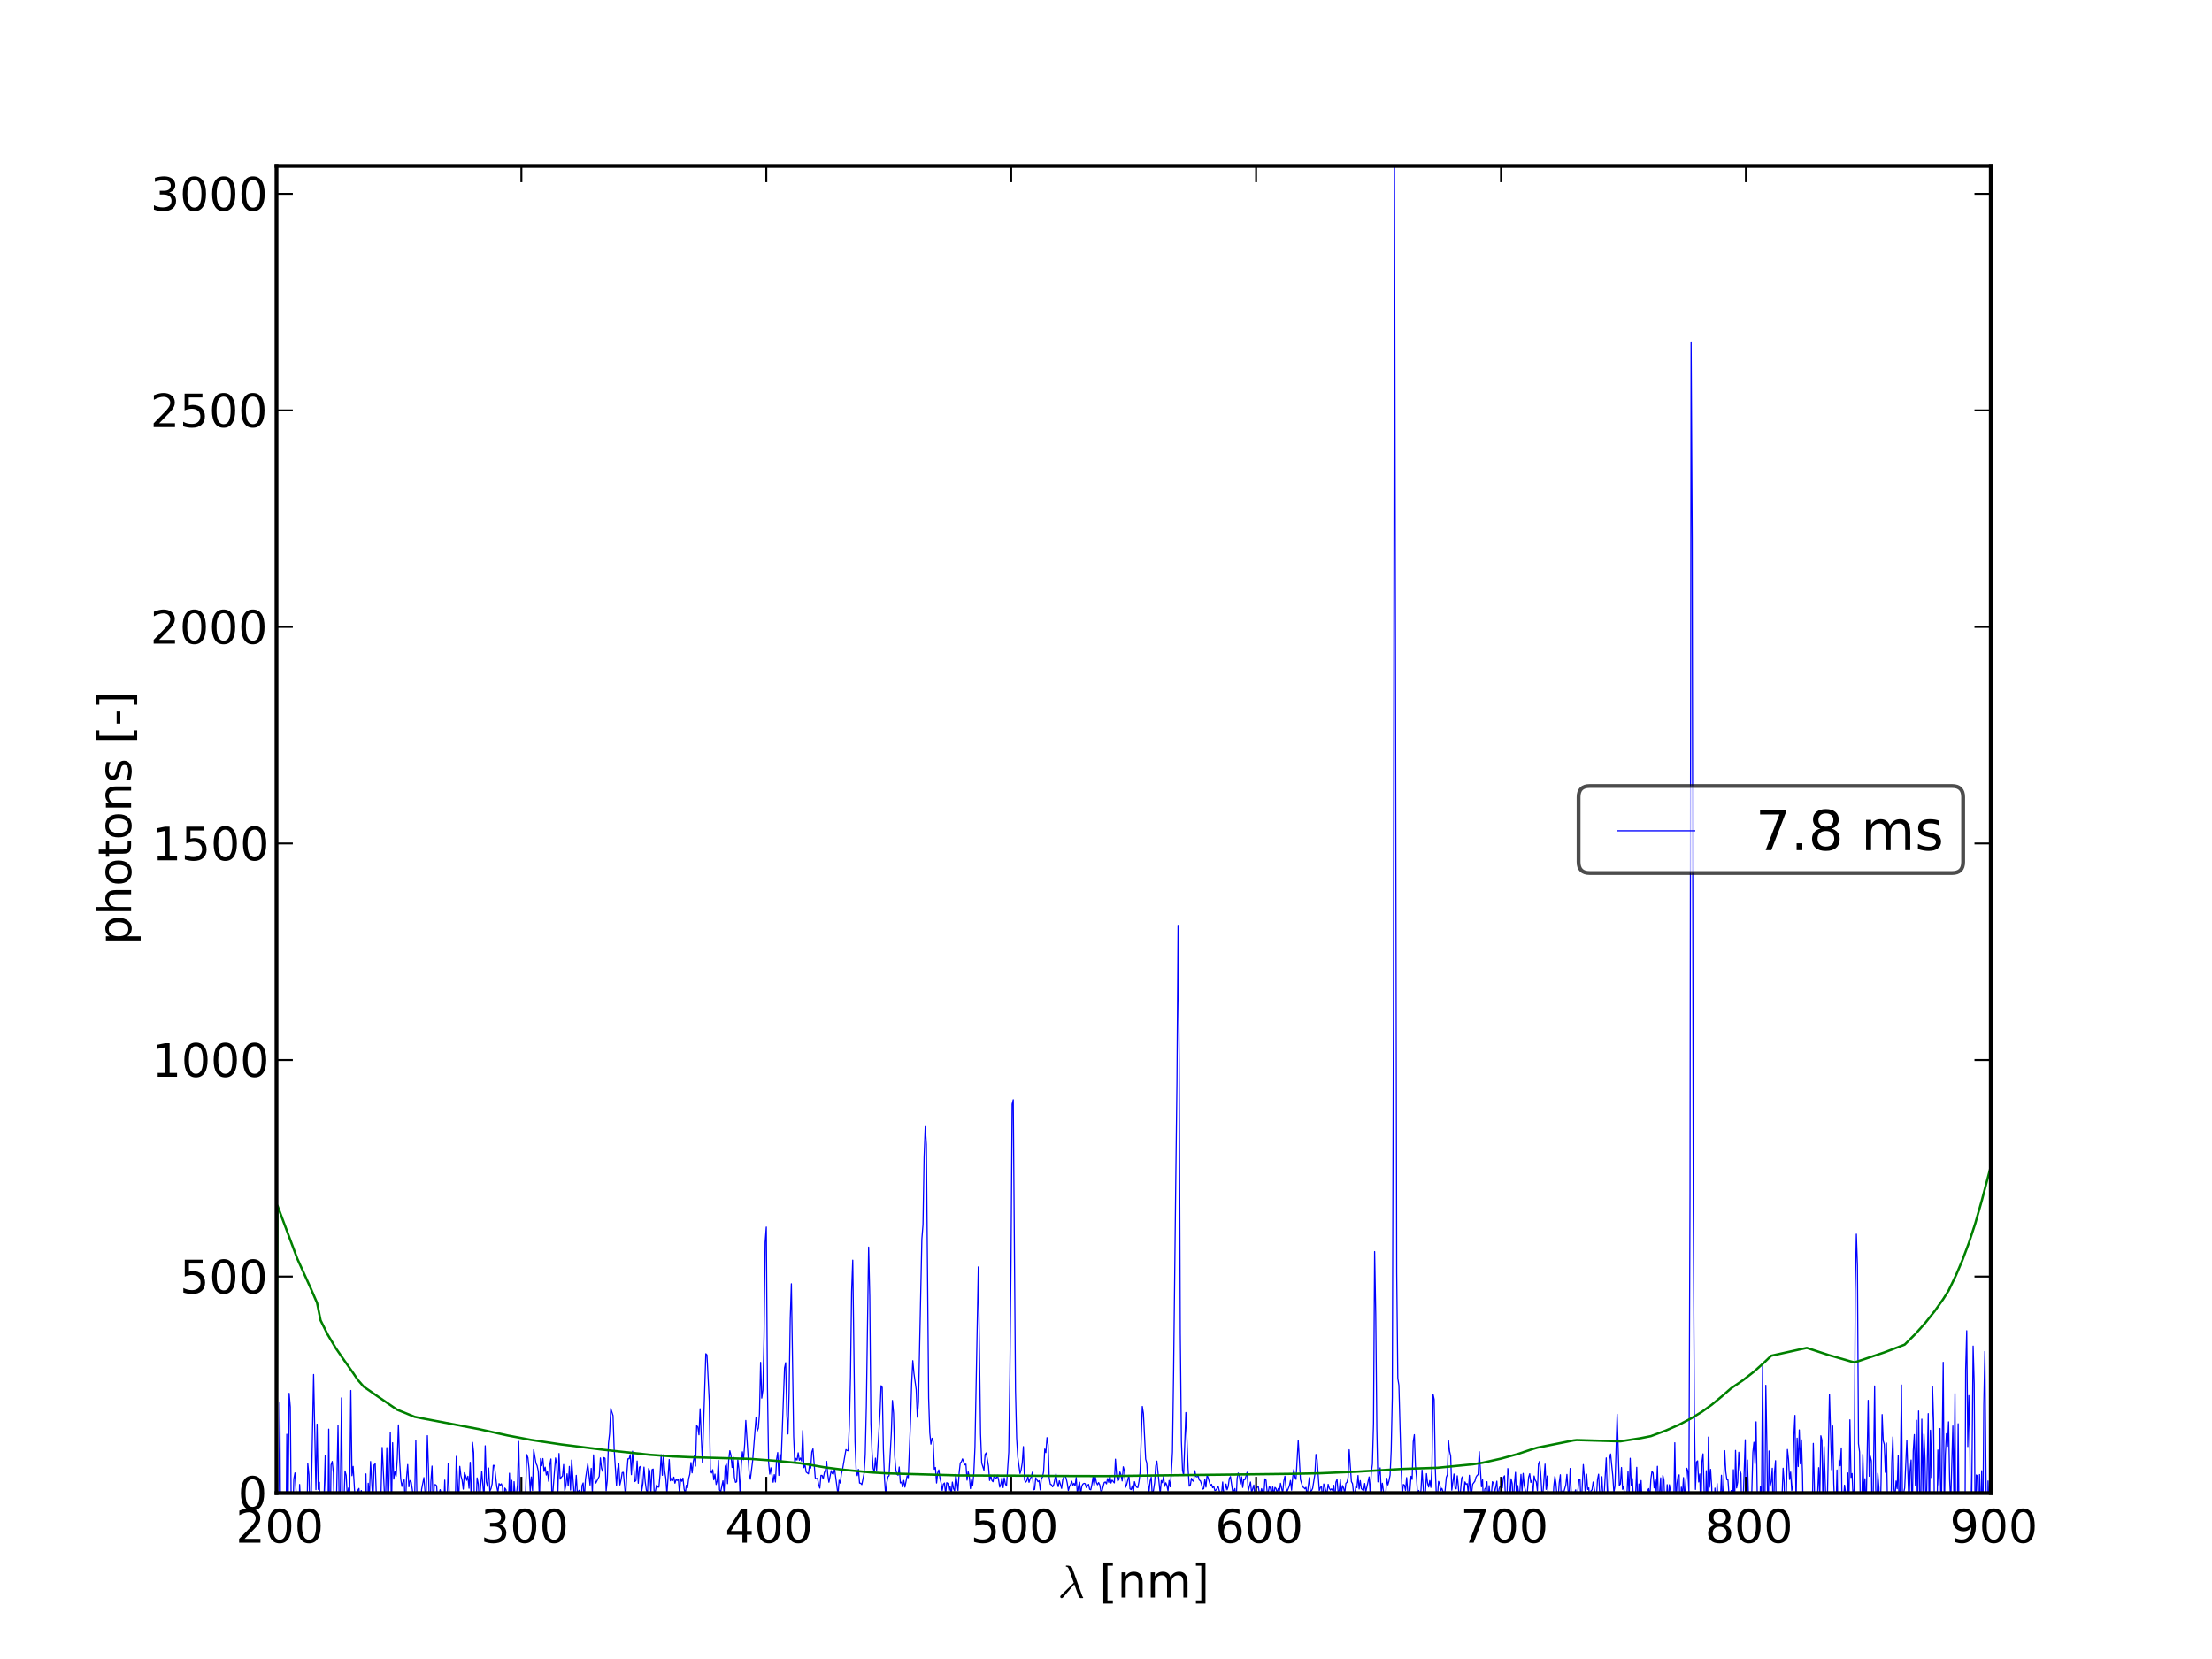 <?xml version="1.0" encoding="utf-8" standalone="no"?>
<!DOCTYPE svg PUBLIC "-//W3C//DTD SVG 1.1//EN"
  "http://www.w3.org/Graphics/SVG/1.1/DTD/svg11.dtd">
<!-- Created with matplotlib (http://matplotlib.sourceforge.net/) -->
<svg height="432pt" version="1.1" viewBox="0 0 576 432" width="576pt" xmlns="http://www.w3.org/2000/svg" xmlns:xlink="http://www.w3.org/1999/xlink">
 <defs>
  <style type="text/css">
*{stroke-linecap:square;stroke-linejoin:round;}
  </style>
 </defs>
 <g id="figure_1">
  <g id="patch_1">
   <path d="
M0 432
L576 432
L576 0
L0 0
z
" style="fill:#ffffff;"/>
  </g>
  <g id="axes_1">
   <g id="patch_2">
    <path d="
M72 388.8
L518.4 388.8
L518.4 43.2
L72 43.2
z
" style="fill:#ffffff;"/>
   </g>
   <g id="line2d_1">
    <path clip-path="url(#p7ff5b81e1d)" d="
M71.951 388.8
L72.254 416.681
L72.558 395.316
L72.862 365.282
L73.166 415.098
L73.469 391.379
L73.772 392.896
L74.379 415.633
L74.683 373.49
L74.986 395.781
L75.29 362.819
L75.594 366.378
L75.897 399.151
L76.2 397.686
L76.504 385.141
L76.807 383.542
L77.111 388.65
L77.414 410.534
L77.717 404.355
L78.021 386.564
L78.324 392.982
L78.627 418.648
L78.93 395.552
L79.234 390.555
L79.537 398.724
L79.84 402.563
L80.143 381.096
L80.447 384.046
L80.749 393.717
L81.053 389.355
L81.659 357.916
L82.265 387.913
L82.568 370.844
L82.872 387.831
L83.175 385.986
L83.478 403.385
L83.781 393.89
L84.083 401.072
L84.689 378.923
L85.296 407.707
L85.599 372.156
L85.901 404.429
L86.204 381.455
L86.507 380.558
L86.81 383.498
L87.113 396.593
L87.415 400.878
L88.021 371.176
L88.324 391.888
L88.626 388.748
L88.929 364.024
L89.232 400.801
L89.838 383.028
L90.14 384.196
L90.443 389.903
L90.746 387.488
L91.049 389.81
L91.351 362.085
L91.654 384.258
L91.956 381.852
L92.561 392.096
L92.864 403.232
L93.166 388.07
L93.469 387.59
L93.772 392.799
L94.074 388.137
L94.376 392.077
L94.678 391.608
L94.981 392.954
L95.284 383.798
L95.586 399.707
L95.888 386.245
L96.19 389.761
L96.493 380.578
L97.098 391.121
L97.4 381.46
L97.702 381.183
L98.005 389.804
L98.307 392.274
L98.609 393.527
L98.911 393.586
L99.213 389.053
L99.516 376.915
L100.12 389.245
L100.422 389.275
L100.724 376.96
L101.026 394.608
L101.631 373.01
L101.932 393.525
L102.235 375.68
L102.537 385.153
L102.839 383.16
L103.141 384.407
L103.443 379.931
L103.745 371.041
L104.046 379.964
L104.349 385.105
L104.65 387.068
L104.953 385.872
L105.254 385.352
L105.556 393.17
L105.858 384.824
L106.16 381.358
L106.461 387.163
L106.763 385.534
L107.065 385.923
L107.367 387.86
L107.669 391.051
L107.97 390.324
L108.272 375.036
L108.574 390.193
L108.876 391.574
L109.177 391.343
L109.479 393.665
L109.781 387.826
L110.384 384.766
L110.686 388.687
L110.987 389.143
L111.288 373.841
L111.59 383.072
L111.892 397.35
L112.193 385.903
L112.495 381.766
L112.796 392.493
L113.097 386.62
L113.399 386.606
L113.701 386.893
L114.002 391.812
L114.303 389.092
L114.605 387.906
L114.906 389.289
L115.208 394.137
L115.509 393.683
L115.81 385.418
L116.111 394.284
L116.413 391.788
L116.714 381.13
L117.016 390.19
L117.317 388.808
L117.618 392.779
L117.919 392.103
L118.22 389.045
L118.521 393.017
L118.822 379.241
L119.425 391.403
L119.726 381.836
L120.027 384.297
L120.328 385.409
L120.629 387.778
L120.931 383.493
L121.232 384.21
L121.533 385.465
L121.834 384.405
L122.135 387.54
L122.436 380.783
L122.737 392.746
L123.037 375.594
L123.338 378.254
L123.639 400.486
L124.241 384.84
L124.542 386.446
L124.842 391.345
L125.444 383.103
L126.046 390.272
L126.347 376.483
L126.647 385.901
L126.948 387.066
L127.248 382.267
L127.549 388.311
L127.85 387.663
L128.151 386.392
L128.451 381.574
L128.752 381.617
L129.353 387.096
L129.654 388.592
L129.954 386.328
L130.255 386.735
L130.556 386.387
L130.856 387.27
L131.156 393.201
L131.457 387.492
L131.758 387.904
L132.058 391.508
L132.358 392.448
L132.659 383.63
L132.959 392.189
L133.259 385.476
L133.56 394.859
L133.86 385.815
L134.161 389.659
L134.461 389.395
L134.761 386.608
L135.062 375.344
L135.362 388.929
L135.662 392.56
L136.262 389.565
L136.563 391.045
L136.863 389.143
L137.164 378.771
L137.463 379.572
L137.764 382.425
L138.064 388.336
L138.364 384.591
L138.664 388.118
L138.964 377.527
L139.564 381.033
L139.864 381.673
L140.164 383.116
L140.464 390.204
L140.764 379.819
L141.064 381.68
L141.364 379.811
L141.664 383.148
L141.964 382.047
L142.264 384.094
L142.564 383.128
L142.863 385.726
L143.164 381.426
L143.464 379.92
L143.763 391.315
L144.363 383.349
L144.662 379.664
L144.962 381.406
L145.262 388.927
L145.562 378.496
L145.861 385.156
L146.161 384.643
L146.461 384.367
L146.761 381.358
L147.06 388.133
L147.36 386.711
L147.66 383.773
L147.959 386.945
L148.259 381.854
L148.558 388.005
L148.858 380.202
L149.457 388.614
L149.757 388.72
L150.056 384.174
L150.355 389.129
L150.655 388.254
L150.954 388.015
L151.254 394.526
L151.553 386.9
L151.853 386.161
L152.152 390.549
L152.451 385.173
L153.05 381.188
L153.648 386.708
L153.948 382.353
L154.247 388.851
L154.546 378.854
L154.845 384.809
L155.145 386.189
L156.042 384.42
L156.342 379.65
L156.641 382.363
L156.94 383.163
L157.239 379.561
L157.538 379.738
L157.837 388.241
L158.136 385.472
L158.435 375.89
L158.734 373.26
L159.033 366.766
L159.631 368.627
L159.93 377.524
L160.527 386.824
L160.827 382.635
L161.126 381.129
L161.425 386.684
L161.723 385.341
L162.022 383.454
L162.321 383.395
L162.918 389.968
L163.217 383.733
L163.516 379.881
L163.815 379.864
L164.113 378.791
L164.412 383.998
L164.711 377.902
L165.308 385.801
L165.607 385.482
L165.905 380.45
L166.204 386.23
L166.503 382.039
L166.801 381.851
L167.1 388.241
L167.398 386.455
L167.697 382.035
L167.996 385.772
L168.294 387.981
L168.593 388.801
L168.891 382.41
L169.19 383.051
L169.488 388.635
L169.786 382.693
L170.085 382.54
L170.383 389.631
L170.98 386.706
L171.278 387.229
L171.577 387.242
L171.875 383.939
L172.173 378.835
L172.471 384.157
L172.77 378.819
L173.068 382.991
L173.366 384.884
L173.664 389.046
L174.261 380.074
L174.558 385.6
L174.857 384.97
L175.155 385.539
L175.453 384.637
L175.751 386.223
L176.049 385.269
L176.347 385.504
L176.645 385.219
L176.944 388.854
L177.241 384.995
L177.539 385.726
L177.838 384.886
L178.135 387.699
L178.433 388.967
L178.731 386.747
L179.029 387.406
L179.327 385.026
L179.625 383.891
L179.923 380.852
L180.221 383.531
L180.519 380.714
L180.816 379.113
L181.114 381.764
L181.412 371.216
L181.71 371.608
L182.008 373.624
L182.305 366.837
L182.9 380.771
L183.793 352.511
L184.091 352.822
L184.686 364.798
L184.984 382.853
L185.282 383.564
L185.579 382.706
L185.877 385.341
L186.174 383.862
L186.472 386.572
L186.769 385.553
L187.067 380.297
L187.364 387.973
L187.662 388.464
L188.256 385.593
L188.554 388.615
L188.851 381.815
L189.148 381.265
L189.446 386.336
L189.743 380.324
L190.04 377.766
L190.337 378.965
L190.635 382.13
L190.932 379.413
L191.23 384.635
L191.527 385.997
L191.824 385.858
L192.121 380.146
L192.418 382.624
L192.715 389.367
L193.013 381.683
L193.31 378.051
L193.607 380.089
L193.904 376.188
L194.201 369.887
L195.092 383.773
L195.389 385.18
L195.983 380.404
L196.874 369.005
L197.171 372.674
L197.468 371.881
L197.764 368.179
L198.061 354.76
L198.358 364.071
L198.655 362.014
L198.952 348.127
L199.249 323.442
L199.545 319.525
L199.842 361.24
L200.139 380.764
L200.436 383.85
L200.732 382.205
L201.326 385.971
L201.622 383.985
L201.919 385.909
L202.216 380.019
L202.512 378.243
L202.809 384.188
L203.106 378.659
L203.402 380.687
L204.292 356.216
L204.588 354.838
L204.884 368.405
L205.181 373.405
L205.477 362.824
L205.774 343.542
L206.071 334.297
L206.663 374.036
L206.959 380.93
L207.256 379.751
L207.553 380.178
L207.848 378.316
L208.145 380.249
L208.441 379.676
L208.737 380.459
L209.034 372.516
L209.33 382.173
L209.626 381.388
L209.922 383.325
L210.515 383.777
L210.811 381.479
L211.107 382.278
L211.403 378.095
L211.699 377.277
L212.291 384.852
L212.587 385.075
L212.883 384.944
L213.18 386.602
L213.476 387.501
L213.772 384.177
L214.067 384.191
L214.363 385.108
L214.659 383.49
L214.955 382.79
L215.251 380.528
L215.547 383.965
L215.843 385.964
L216.435 382.968
L216.731 383.698
L217.026 383.853
L217.322 382.441
L218.209 389.237
L218.505 385.451
L218.801 386.183
L219.096 383.779
L219.392 382.645
L220.279 377.47
L220.575 377.693
L220.871 377.777
L221.166 371.227
L221.462 358.624
L221.757 336.358
L222.052 328.139
L222.643 375.337
L222.939 382.941
L223.235 384.243
L223.53 382.616
L223.825 386.191
L224.121 386.243
L224.416 386.591
L225.007 383.642
L225.302 378.791
L225.597 366.072
L226.188 324.742
L226.484 337.51
L226.779 370.633
L227.074 378.08
L227.37 382.354
L227.664 383.343
L227.959 379.709
L228.255 382.901
L229.14 368.068
L229.435 360.837
L229.73 361.271
L230.026 377.365
L230.321 385.094
L230.615 389.329
L230.911 386.1
L231.205 384.557
L231.501 384.271
L232.091 373.304
L232.386 364.68
L232.68 367.98
L232.976 379.011
L233.27 382.73
L233.565 383.912
L233.86 384.126
L234.155 382.007
L234.45 386.149
L234.745 385.96
L235.039 387.172
L235.334 385.491
L235.629 387.252
L236.218 384.273
L236.513 384.781
L237.102 370.085
L237.397 360.171
L237.692 354.311
L237.986 357.55
L238.575 361.861
L238.87 369.033
L239.165 365.089
L240.049 322.676
L240.343 318.923
L240.637 301.279
L240.932 293.374
L241.226 297.967
L241.815 364.053
L242.11 373.077
L242.404 376.059
L242.698 374.515
L242.993 375.374
L243.287 382.574
L243.581 382.123
L243.875 386.175
L244.17 383.52
L244.464 382.759
L244.758 384.864
L245.053 386.148
L245.347 388.096
L245.641 386.491
L245.935 386.177
L246.229 389.13
L246.523 386.089
L246.818 386.27
L247.112 388.287
L247.406 386.962
L247.7 389.217
L247.994 385.937
L248.288 387.619
L248.582 388.227
L248.876 383.901
L249.464 388.124
L249.758 383.563
L250.052 380.942
L250.346 380.634
L250.64 379.893
L251.228 381.451
L251.522 381.253
L251.816 385.421
L252.109 383.215
L252.403 384.474
L252.697 387.644
L252.99 385.387
L253.284 386.796
L253.578 383.711
L253.872 376.891
L254.753 329.908
L255.34 373.383
L255.634 380.974
L256.221 382.831
L256.515 378.742
L256.808 378.337
L257.396 381.775
L257.689 385.508
L257.982 384.136
L258.276 385.487
L258.569 385.837
L258.863 384.173
L259.156 384.791
L259.45 384.878
L259.743 384.157
L260.036 385.397
L260.33 387.249
L260.623 386.446
L260.916 384.748
L261.21 387.371
L261.503 384.807
L261.797 386.406
L262.09 386.952
L262.676 378.124
L262.969 358.004
L263.263 329.215
L263.556 287.542
L263.849 286.38
L264.435 362.059
L264.728 374.5
L265.021 379.322
L265.608 383.684
L265.901 382.712
L266.194 380.879
L266.487 376.695
L266.78 385.33
L267.072 385.952
L267.366 385.604
L267.658 384.449
L267.951 385.991
L268.244 385.074
L268.537 384.57
L268.83 383.348
L269.123 387.939
L269.416 387.834
L269.709 384.813
L270.294 385.833
L270.587 385.561
L270.879 387.964
L271.173 384.994
L271.466 384.643
L271.758 383.19
L272.051 377.331
L272.344 378.259
L272.636 374.364
L272.928 376.208
L273.221 384.861
L273.514 386.51
L273.807 386.624
L274.099 387.169
L274.391 386.598
L274.977 383.789
L275.27 385.945
L275.562 387.127
L275.854 385.591
L276.439 387.578
L276.732 385.341
L277.024 384.566
L277.317 384.313
L277.609 384.907
L277.901 386.175
L278.193 388.156
L278.486 387.097
L278.778 386.577
L279.07 385.699
L279.362 386.807
L279.655 386.266
L279.947 386.902
L280.239 384.711
L280.531 388.899
L280.824 387.079
L281.116 385.97
L281.408 388.974
L281.7 386.998
L281.992 386.448
L282.284 386.265
L282.576 386.355
L282.869 387.359
L283.453 386.525
L283.745 387.806
L284.037 387.934
L284.329 386.584
L284.621 384.633
L284.912 386.953
L285.204 384.521
L285.497 386.023
L285.789 386.633
L286.08 386.062
L286.372 386.667
L286.664 388.277
L286.956 388.268
L287.54 386.032
L287.831 385.906
L288.123 386.385
L288.415 385.003
L288.707 385.998
L288.998 384.146
L289.29 386.176
L289.582 385.428
L290.165 386.135
L290.457 379.969
L290.748 383.93
L291.04 385.615
L291.332 385.338
L291.623 383.296
L291.914 384.077
L292.206 385.632
L292.497 381.946
L292.789 383.002
L293.081 387.305
L293.372 386.602
L293.955 384.185
L294.247 387.698
L294.538 387.887
L294.829 386.907
L295.12 388.62
L295.412 385.824
L295.703 386.836
L295.995 387.286
L296.286 387.366
L296.577 385.837
L296.868 383.368
L297.451 366.238
L297.742 368.081
L298.324 379.958
L298.616 380.987
L298.907 386.187
L299.198 388.499
L299.489 385.65
L299.78 384.673
L300.071 389.988
L300.653 386.157
L300.945 381.749
L301.235 380.469
L302.108 388.958
L302.399 385.531
L302.69 386.1
L302.981 384.451
L303.272 387.048
L303.563 386.118
L303.854 386.78
L304.145 388.266
L304.435 385.513
L304.726 387.167
L305.017 383.444
L305.308 378.078
L305.599 357.308
L306.18 305.918
L306.47 281.583
L306.761 240.953
L307.052 275.807
L307.343 347.213
L307.634 375.323
L307.924 382.862
L308.214 384.165
L308.795 367.824
L309.377 382.474
L309.667 386.999
L309.958 386.736
L310.248 384.946
L310.539 385.531
L310.829 385.756
L311.12 382.962
L311.41 384.464
L311.7 384.561
L311.991 384.359
L312.281 385.404
L312.571 385.581
L312.862 386.456
L313.152 387.778
L313.442 387.671
L313.733 385.202
L314.023 387.25
L314.314 384.072
L314.604 384.84
L315.184 386.845
L315.474 386.506
L315.764 387.41
L316.055 387.03
L316.345 388.145
L316.635 388.017
L317.215 387.081
L317.795 389.386
L318.085 389.026
L318.375 385.915
L318.665 389.889
L319.245 386.44
L319.535 387.941
L319.825 387.077
L320.115 384.951
L320.404 384.499
L320.984 388.478
L321.274 388.237
L321.564 387.616
L321.854 391.344
L322.143 384.971
L322.434 383.575
L322.723 384.27
L323.013 386.425
L323.303 384.549
L323.592 387.329
L323.882 385.246
L324.171 385.301
L324.751 383.372
L325.041 388.254
L325.62 385.917
L325.909 388.655
L326.488 386.706
L326.778 390.162
L327.067 387.405
L327.357 387.333
L327.646 387.008
L327.936 388.817
L328.225 389.015
L328.515 387.649
L329.093 389.658
L329.383 385.098
L329.672 385.425
L329.962 388.59
L330.251 388.519
L330.54 386.984
L330.829 387.617
L331.119 389.113
L331.408 387.164
L331.697 389.323
L331.987 387.32
L332.275 387.607
L332.565 388.73
L332.854 387.608
L333.143 388.316
L333.432 386.242
L334.011 388.808
L334.3 385.664
L334.588 384.4
L334.877 387.455
L335.167 388.385
L335.745 386.911
L336.033 385.502
L336.322 388.047
L336.611 384.713
L336.9 382.668
L337.189 384.635
L337.478 385.21
L338.056 375.018
L338.633 385.27
L339.211 387.224
L339.5 387.332
L339.788 387.702
L340.077 387.299
L340.366 389.606
L340.943 384.781
L341.232 388.402
L341.521 388.179
L341.809 387.576
L342.386 383.936
L342.675 378.74
L342.964 380.01
L343.541 388.124
L343.83 387.338
L344.118 387.062
L344.406 390.912
L344.695 386.429
L344.983 387.138
L345.271 388.386
L345.56 388.775
L345.849 386.513
L346.137 387.527
L346.425 388.006
L346.713 387.716
L347.002 388.077
L347.29 386.768
L347.579 390.783
L347.867 385.943
L348.155 385.252
L348.443 388.57
L348.731 388.122
L349.019 385.336
L349.308 388.879
L349.596 386.849
L349.884 387.519
L350.172 388.801
L350.46 386.255
L350.748 386.007
L351.036 384.714
L351.325 377.515
L351.9 385.805
L352.189 386.334
L352.476 388.906
L352.765 389.541
L353.053 387.08
L353.34 387.41
L353.629 384.218
L353.916 387.74
L354.205 385.542
L354.492 387.642
L355.068 388.191
L355.356 386.297
L355.643 388.512
L356.507 384.579
L356.794 389.026
L357.083 383.423
L357.37 381.235
L357.658 370.642
L357.945 325.91
L358.233 342.209
L358.521 372.079
L358.808 385.881
L359.383 382.231
L359.671 388.575
L359.959 386.231
L360.534 390.431
L360.821 389.363
L361.108 384.943
L361.396 386.678
L361.684 385.631
L361.971 384.109
L362.258 377.759
L362.546 363.913
L362.833 266.276
L363.12 43.2
L363.695 331.39
L363.983 358.878
L364.27 360.757
L364.844 381.94
L365.131 389.407
L365.419 386.56
L365.706 386.714
L365.993 388.092
L366.28 384.766
L366.567 388.534
L366.854 388.772
L367.142 388.061
L367.429 384.405
L367.716 385.222
L368.003 375.425
L368.29 373.591
L368.577 381.659
L368.864 384.722
L369.151 389.616
L369.438 388.114
L369.725 389.591
L370.012 388.146
L370.299 382.816
L370.872 391.485
L371.159 388.976
L371.446 383.726
L371.733 386.156
L372.02 387.225
L372.307 385.535
L372.594 387.323
L372.881 381.521
L373.167 363.049
L373.454 364.424
L373.741 382.194
L374.027 389.762
L374.314 389.642
L374.601 385.753
L374.888 386.373
L375.174 388.186
L375.461 387.574
L375.747 388.38
L376.033 390.086
L376.32 387.929
L376.607 384.724
L376.893 383.992
L377.18 375.023
L377.466 377.902
L377.753 379.154
L378.039 388.042
L378.612 383.823
L378.899 387.477
L379.185 387.707
L379.471 384.299
L379.758 387.171
L380.044 391.188
L380.617 384.847
L380.903 384.467
L381.189 390.537
L381.476 385.88
L381.762 386.479
L382.048 386.334
L382.334 388.843
L382.62 384.159
L382.907 388.305
L383.192 388.803
L383.479 386.489
L384.051 385.712
L384.337 384.659
L384.623 384.198
L384.909 383.956
L385.196 378.007
L385.768 387.15
L386.053 385.331
L386.339 393.53
L386.625 387.754
L386.911 387.416
L387.197 385.836
L387.483 391.531
L387.769 386.872
L388.054 390.056
L388.341 389.287
L388.626 385.832
L388.912 386.201
L389.198 388.823
L389.769 385.696
L390.055 390.296
L390.341 387.753
L390.626 386.963
L390.912 387.383
L391.198 387.437
L391.483 384.781
L391.769 384.289
L392.055 391.01
L392.34 392.311
L392.626 382.404
L392.912 384.09
L393.197 391.481
L393.483 385.085
L393.768 386.306
L394.053 392.047
L394.339 386.456
L394.625 383.393
L394.91 390.418
L395.196 386.837
L395.481 389.199
L395.766 388.354
L396.051 383.933
L396.337 388.352
L396.622 383.662
L396.908 386.797
L397.193 388.009
L397.478 391.298
L398.049 384.674
L398.334 383.751
L398.619 386.016
L398.904 385.462
L399.19 389.366
L399.475 384.341
L399.76 385.421
L400.045 385.874
L400.33 388.196
L400.615 381.244
L400.901 380.532
L401.186 383.584
L401.471 388.311
L401.756 389.309
L402.325 381.253
L402.61 387.837
L402.895 384.345
L403.18 390.734
L403.465 391.046
L403.75 390.368
L404.035 388.972
L404.32 392.729
L404.604 387.057
L404.889 384.47
L405.174 386.303
L405.459 389.815
L405.744 389.896
L406.028 386.056
L406.313 384.021
L406.598 392.266
L406.883 388.251
L407.167 388.692
L407.737 386.652
L408.021 383.931
L408.306 388.012
L408.591 389.485
L408.875 382.38
L409.16 389.137
L409.445 388.871
L409.729 392.436
L410.013 388.787
L410.298 387.954
L410.582 395.243
L410.867 388.23
L411.151 385.311
L411.436 385.165
L411.72 392.829
L412.289 381.368
L412.573 384.648
L412.858 389.934
L413.142 383.871
L413.426 387.855
L413.711 387.439
L413.995 391.414
L414.279 388.217
L414.564 387.96
L414.848 385.917
L415.416 389.193
L415.7 389.931
L415.984 385.286
L416.269 383.879
L416.553 388.903
L416.837 389.619
L417.121 384.527
L417.405 389.837
L417.689 389.7
L418.257 379.647
L418.541 388.724
L418.825 391.464
L419.109 379.944
L419.393 378.62
L419.961 384.285
L420.244 388.626
L420.529 387.006
L421.096 368.273
L421.664 386.814
L421.948 386.455
L422.231 382.134
L422.515 387.822
L422.799 387.084
L423.083 389.705
L423.366 395.359
L423.933 383.123
L424.217 389.597
L424.501 379.736
L424.784 386.766
L425.068 385.028
L425.352 390.445
L425.635 392.724
L425.919 388.683
L426.202 382.088
L426.486 394.309
L426.769 386.419
L427.053 390.172
L427.336 385.53
L427.619 391.705
L427.903 389.949
L428.186 391.484
L428.47 388.823
L428.753 391.433
L429.036 388.17
L429.32 387.633
L429.603 390.037
L429.887 385.092
L430.17 383.116
L430.453 383.547
L430.736 387.446
L431.019 385.146
L431.302 388.615
L431.586 381.821
L431.869 392.377
L432.435 384.819
L432.719 395.858
L433.001 384.199
L433.284 385.439
L433.567 392.968
L433.851 392.411
L434.134 386.61
L434.417 391.669
L434.699 386.632
L435.266 389.918
L435.831 393.388
L436.114 375.691
L436.398 391.753
L436.68 386.348
L436.963 384.417
L437.246 384.044
L437.529 397.479
L437.811 387.251
L438.095 389.267
L438.377 384.755
L438.66 390.486
L439.225 382.33
L439.508 383.008
L439.791 388.525
L440.073 310.823
L440.356 89.041
L440.638 140.293
L440.921 314.675
L441.204 367.664
L441.487 387.846
L441.769 380.688
L442.052 380.403
L442.334 385.901
L442.617 383.81
L442.899 394.687
L443.182 380.668
L443.464 378.591
L444.028 397.531
L444.311 382.968
L444.593 396.357
L444.876 374.219
L445.158 387.266
L445.44 382.62
L445.723 387.249
L446.005 396.735
L446.287 396.21
L446.57 387.519
L446.852 393.784
L447.134 386.322
L447.416 391.899
L447.699 394.009
L447.98 390.679
L448.263 384.153
L448.545 391.454
L448.827 386.455
L449.109 377.758
L449.391 383.263
L449.674 385.305
L449.955 385.378
L450.237 389.405
L450.519 398.653
L450.802 388.128
L451.084 398.82
L451.365 382.708
L451.647 394.339
L451.929 377.695
L452.211 387.461
L452.493 385.969
L452.775 378.17
L453.057 382.81
L453.338 383.721
L453.62 399.093
L454.466 374.914
L454.747 405.956
L455.029 380.198
L455.311 390.18
L455.593 406.226
L455.874 389.866
L456.156 388.91
L456.438 378.174
L456.719 375.563
L457.001 381.156
L457.282 370.244
L457.564 387.857
L457.845 397.464
L458.127 395.301
L458.408 387.079
L458.69 391.567
L458.971 355.837
L459.253 387.957
L459.535 398.863
L459.816 360.727
L460.097 376.716
L460.379 399.625
L460.66 377.83
L460.941 387.07
L461.223 385.764
L461.504 382.33
L461.785 397.609
L462.067 383.569
L462.348 380.358
L462.629 403.232
L462.911 395.453
L463.192 394.208
L463.473 392.05
L463.754 397.25
L464.316 382.322
L464.597 386.058
L464.879 399.975
L465.44 377.442
L465.722 379.997
L466.003 385.244
L466.283 383.321
L466.565 388.162
L466.846 386.909
L467.126 373.776
L467.408 368.568
L467.688 391.495
L467.97 374.496
L468.25 381.881
L468.531 372.351
L468.812 381.194
L469.093 374.943
L469.374 384.044
L469.654 401.946
L469.936 392.893
L470.216 397.576
L470.497 399.744
L470.777 392.896
L471.059 393.767
L471.339 393.158
L471.62 389.654
L471.9 395.833
L472.181 375.856
L472.462 387.074
L472.742 412.418
L473.023 396.577
L473.584 382.18
L473.865 389.663
L474.145 373.869
L474.426 375.039
L474.706 392.871
L474.986 376.658
L475.548 394.167
L475.828 391.142
L476.389 363.028
L476.949 382.708
L477.23 371.327
L477.51 386.366
L477.79 393.035
L478.07 394.361
L478.351 382.785
L478.631 409.207
L478.911 380.172
L479.191 381.665
L479.471 377.046
L479.752 400.115
L480.032 390.79
L480.312 386.731
L480.592 388.732
L480.872 396.757
L481.152 383.545
L481.432 394.341
L481.712 369.718
L481.992 384.708
L482.273 383.704
L482.553 390.436
L482.833 387.634
L483.113 336.042
L483.393 321.374
L483.673 329.587
L483.952 375.955
L484.232 378.082
L484.512 398.406
L484.792 392.836
L485.072 378.718
L485.352 389.167
L485.631 385.053
L485.911 394.664
L486.47 364.647
L486.75 384.401
L487.03 379.18
L487.31 380.402
L487.589 404.443
L488.149 360.897
L488.428 387.745
L488.708 392.461
L488.987 383.646
L489.267 387.508
L489.547 397.324
L489.826 385.847
L490.105 368.356
L490.385 375.153
L490.665 376.071
L490.944 383.391
L491.223 375.766
L491.503 392.072
L491.782 389.583
L492.341 395.985
L492.62 380.772
L492.9 374.179
L493.179 387.585
L493.458 389.867
L493.738 385.645
L494.017 387.654
L494.296 378.945
L494.575 397.791
L494.854 382.65
L495.134 360.648
L495.413 394.106
L495.692 388.854
L495.971 387.476
L496.53 375.03
L497.088 392.528
L497.366 383.081
L497.646 380.193
L497.924 395.676
L498.204 377.842
L498.482 373.571
L498.762 386.757
L499.04 369.834
L499.32 395.487
L499.598 367.42
L499.877 389.354
L500.156 392.154
L500.435 369.552
L500.714 388.964
L500.992 373.442
L501.271 379.91
L501.55 396.713
L502.108 368.106
L502.386 398.97
L502.665 372.442
L502.944 384.742
L503.222 360.949
L503.501 369.984
L503.78 401.912
L504.058 392.096
L504.337 399.39
L504.615 377.576
L504.894 386.706
L505.173 371.992
L505.451 399.595
L506.008 354.745
L506.287 394.493
L506.565 378.747
L506.843 373.348
L507.122 376.601
L507.4 370.244
L507.679 385.301
L507.957 391.264
L508.514 371.325
L508.792 390.015
L509.07 362.893
L509.348 412.649
L509.627 401.364
L509.905 370.754
L510.183 401.3
L510.462 392.644
L510.74 391.308
L511.018 401.707
L511.296 399.977
L511.574 425.829
L511.852 356.73
L512.13 346.519
L512.408 376.678
L512.687 363.417
L512.965 377.777
L513.242 409.67
L513.798 350.515
L514.076 360.283
L514.354 402.55
L514.632 384.079
L514.91 384.323
L515.188 396.217
L515.466 383.969
L515.744 396.655
L516.022 382.971
L516.299 401.941
L516.577 365.887
L516.855 351.911
L517.411 413.49
L517.688 385.632
L517.966 393.353
L518.244 390.199
L518.522 388.8
L518.522 388.8" style="fill:none;stroke:#0000ff;stroke-width:0.3;"/>
   </g>
   <g id="line2d_2">
    <path clip-path="url(#p7ff5b81e1d)" d="
M71.951 388.8
L72.254 313.941
L77.414 327.758
L79.537 332.435
L81.053 335.793
L82.568 339.3
L83.478 343.804
L85.296 347.462
L87.415 351.014
L89.535 354.091
L91.956 357.516
L93.166 359.31
L94.678 361.055
L98.005 363.387
L102.235 366.29
L103.443 367.097
L107.97 368.942
L109.781 369.309
L124.842 372.176
L132.058 373.771
L138.364 374.961
L146.161 376.135
L157.239 377.536
L169.19 378.822
L175.155 379.251
L179.625 379.447
L195.389 379.894
L201.919 380.383
L208.441 381.032
L209.922 381.258
L214.955 382.125
L219.392 382.692
L226.779 383.405
L230.911 383.652
L250.052 384.193
L267.658 384.258
L275.562 384.331
L288.415 384.366
L303.272 384.166
L319.245 383.984
L335.745 383.783
L343.541 383.638
L353.34 383.217
L365.131 382.506
L374.314 382.202
L383.479 381.305
L386.053 380.899
L390.912 379.814
L395.196 378.636
L398.904 377.389
L400.33 376.965
L409.729 375.086
L410.582 374.988
L421.948 375.321
L427.336 374.479
L429.887 373.972
L433.851 372.488
L437.246 370.983
L440.356 369.359
L443.182 367.627
L445.723 365.804
L448.545 363.458
L450.802 361.488
L453.902 359.381
L456.719 357.182
L459.253 354.918
L461.223 353.03
L468.531 351.41
L470.497 350.985
L476.108 352.826
L481.992 354.525
L482.833 354.732
L483.673 354.519
L490.665 352.162
L495.971 350.131
L498.762 347.357
L501.271 344.558
L503.78 341.418
L506.008 338.289
L507.4 336.092
L509.348 332.051
L511.018 328.119
L512.687 323.668
L514.354 318.591
L516.022 312.74
L518.244 304.32
L518.522 388.8
L518.522 388.8" style="fill:none;stroke:#008000;stroke-width:0.6;"/>
   </g>
   <g id="matplotlib.axis_1">
    <g id="xtick_1">
     <g id="line2d_3">
      <defs>
       <path d="
M0 0
L0 -4" id="m7aaabd0827"/>
      </defs>
      <g>
       <use style="stroke:#000000;stroke-linecap:butt;stroke-width:0.5;" x="72.0" xlink:href="#m7aaabd0827" y="388.8"/>
      </g>
     </g>
     <g id="line2d_4">
      <defs>
       <path d="
M0 0
L0 4" id="m76cd1662f0"/>
      </defs>
      <g>
       <use style="stroke:#000000;stroke-linecap:butt;stroke-width:0.5;" x="72.0" xlink:href="#m76cd1662f0" y="43.2"/>
      </g>
     </g>
     <g id="text_1">
      <!-- 200 -->
      <defs>
       <path d="
M31.781 66.406
Q24.172 66.406 20.328 58.906
Q16.5 51.422 16.5 36.375
Q16.5 21.391 20.328 13.891
Q24.172 6.391 31.781 6.391
Q39.453 6.391 43.281 13.891
Q47.125 21.391 47.125 36.375
Q47.125 51.422 43.281 58.906
Q39.453 66.406 31.781 66.406
M31.781 74.219
Q44.047 74.219 50.516 64.516
Q56.984 54.828 56.984 36.375
Q56.984 17.969 50.516 8.266
Q44.047 -1.422 31.781 -1.422
Q19.531 -1.422 13.062 8.266
Q6.594 17.969 6.594 36.375
Q6.594 54.828 13.062 64.516
Q19.531 74.219 31.781 74.219" id="DejaVuSans-30"/>
       <path d="
M19.188 8.297
L53.609 8.297
L53.609 0
L7.328 0
L7.328 8.297
Q12.938 14.109 22.625 23.891
Q32.328 33.688 34.812 36.531
Q39.547 41.844 41.422 45.531
Q43.312 49.219 43.312 52.781
Q43.312 58.594 39.234 62.25
Q35.156 65.922 28.609 65.922
Q23.969 65.922 18.812 64.312
Q13.672 62.703 7.812 59.422
L7.812 69.391
Q13.766 71.781 18.938 73
Q24.125 74.219 28.422 74.219
Q39.75 74.219 46.484 68.547
Q53.219 62.891 53.219 53.422
Q53.219 48.922 51.531 44.891
Q49.859 40.875 45.406 35.406
Q44.188 33.984 37.641 27.219
Q31.109 20.453 19.188 8.297" id="DejaVuSans-32"/>
      </defs>
      <g transform="translate(61.386 401.706)scale(0.12 -0.12)">
       <use xlink:href="#DejaVuSans-32"/>
       <use x="63.623" xlink:href="#DejaVuSans-30"/>
       <use x="127.246" xlink:href="#DejaVuSans-30"/>
      </g>
     </g>
    </g>
    <g id="xtick_2">
     <g id="line2d_5">
      <defs>
       <path d="
M0 0
L0 -4" id="m7aaabd0827"/>
      </defs>
      <g>
       <use style="stroke:#000000;stroke-linecap:butt;stroke-width:0.5;" x="135.771" xlink:href="#m7aaabd0827" y="388.8"/>
      </g>
     </g>
     <g id="line2d_6">
      <defs>
       <path d="
M0 0
L0 4" id="m76cd1662f0"/>
      </defs>
      <g>
       <use style="stroke:#000000;stroke-linecap:butt;stroke-width:0.5;" x="135.771" xlink:href="#m76cd1662f0" y="43.2"/>
      </g>
     </g>
     <g id="text_2">
      <!-- 300 -->
      <defs>
       <path d="
M40.578 39.312
Q47.656 37.797 51.625 33
Q55.609 28.219 55.609 21.188
Q55.609 10.406 48.188 4.484
Q40.766 -1.422 27.094 -1.422
Q22.516 -1.422 17.656 -0.516
Q12.797 0.391 7.625 2.203
L7.625 11.719
Q11.719 9.328 16.594 8.109
Q21.484 6.891 26.812 6.891
Q36.078 6.891 40.938 10.547
Q45.797 14.203 45.797 21.188
Q45.797 27.641 41.281 31.266
Q36.766 34.906 28.719 34.906
L20.219 34.906
L20.219 43.016
L29.109 43.016
Q36.375 43.016 40.234 45.922
Q44.094 48.828 44.094 54.297
Q44.094 59.906 40.109 62.906
Q36.141 65.922 28.719 65.922
Q24.656 65.922 20.016 65.031
Q15.375 64.156 9.812 62.312
L9.812 71.094
Q15.438 72.656 20.344 73.438
Q25.25 74.219 29.594 74.219
Q40.828 74.219 47.359 69.109
Q53.906 64.016 53.906 55.328
Q53.906 49.266 50.438 45.094
Q46.969 40.922 40.578 39.312" id="DejaVuSans-33"/>
      </defs>
      <g transform="translate(125.175 401.706)scale(0.12 -0.12)">
       <use xlink:href="#DejaVuSans-33"/>
       <use x="63.623" xlink:href="#DejaVuSans-30"/>
       <use x="127.246" xlink:href="#DejaVuSans-30"/>
      </g>
     </g>
    </g>
    <g id="xtick_3">
     <g id="line2d_7">
      <defs>
       <path d="
M0 0
L0 -4" id="m7aaabd0827"/>
      </defs>
      <g>
       <use style="stroke:#000000;stroke-linecap:butt;stroke-width:0.5;" x="199.543" xlink:href="#m7aaabd0827" y="388.8"/>
      </g>
     </g>
     <g id="line2d_8">
      <defs>
       <path d="
M0 0
L0 4" id="m76cd1662f0"/>
      </defs>
      <g>
       <use style="stroke:#000000;stroke-linecap:butt;stroke-width:0.5;" x="199.543" xlink:href="#m76cd1662f0" y="43.2"/>
      </g>
     </g>
     <g id="text_3">
      <!-- 400 -->
      <defs>
       <path d="
M37.797 64.312
L12.891 25.391
L37.797 25.391
z

M35.203 72.906
L47.609 72.906
L47.609 25.391
L58.016 25.391
L58.016 17.188
L47.609 17.188
L47.609 0
L37.797 0
L37.797 17.188
L4.891 17.188
L4.891 26.703
z
" id="DejaVuSans-34"/>
      </defs>
      <g transform="translate(188.782 401.706)scale(0.12 -0.12)">
       <use xlink:href="#DejaVuSans-34"/>
       <use x="63.623" xlink:href="#DejaVuSans-30"/>
       <use x="127.246" xlink:href="#DejaVuSans-30"/>
      </g>
     </g>
    </g>
    <g id="xtick_4">
     <g id="line2d_9">
      <defs>
       <path d="
M0 0
L0 -4" id="m7aaabd0827"/>
      </defs>
      <g>
       <use style="stroke:#000000;stroke-linecap:butt;stroke-width:0.5;" x="263.314" xlink:href="#m7aaabd0827" y="388.8"/>
      </g>
     </g>
     <g id="line2d_10">
      <defs>
       <path d="
M0 0
L0 4" id="m76cd1662f0"/>
      </defs>
      <g>
       <use style="stroke:#000000;stroke-linecap:butt;stroke-width:0.5;" x="263.314" xlink:href="#m76cd1662f0" y="43.2"/>
      </g>
     </g>
     <g id="text_4">
      <!-- 500 -->
      <defs>
       <path d="
M10.797 72.906
L49.516 72.906
L49.516 64.594
L19.828 64.594
L19.828 46.734
Q21.969 47.469 24.109 47.828
Q26.266 48.188 28.422 48.188
Q40.625 48.188 47.75 41.5
Q54.891 34.812 54.891 23.391
Q54.891 11.625 47.562 5.094
Q40.234 -1.422 26.906 -1.422
Q22.312 -1.422 17.547 -0.641
Q12.797 0.141 7.719 1.703
L7.719 11.625
Q12.109 9.234 16.797 8.062
Q21.484 6.891 26.703 6.891
Q35.156 6.891 40.078 11.328
Q45.016 15.766 45.016 23.391
Q45.016 31 40.078 35.438
Q35.156 39.891 26.703 39.891
Q22.75 39.891 18.812 39.016
Q14.891 38.141 10.797 36.281
z
" id="DejaVuSans-35"/>
      </defs>
      <g transform="translate(252.723 401.706)scale(0.12 -0.12)">
       <use xlink:href="#DejaVuSans-35"/>
       <use x="63.623" xlink:href="#DejaVuSans-30"/>
       <use x="127.246" xlink:href="#DejaVuSans-30"/>
      </g>
     </g>
    </g>
    <g id="xtick_5">
     <g id="line2d_11">
      <defs>
       <path d="
M0 0
L0 -4" id="m7aaabd0827"/>
      </defs>
      <g>
       <use style="stroke:#000000;stroke-linecap:butt;stroke-width:0.5;" x="327.086" xlink:href="#m7aaabd0827" y="388.8"/>
      </g>
     </g>
     <g id="line2d_12">
      <defs>
       <path d="
M0 0
L0 4" id="m76cd1662f0"/>
      </defs>
      <g>
       <use style="stroke:#000000;stroke-linecap:butt;stroke-width:0.5;" x="327.086" xlink:href="#m76cd1662f0" y="43.2"/>
      </g>
     </g>
     <g id="text_5">
      <!-- 600 -->
      <defs>
       <path d="
M33.016 40.375
Q26.375 40.375 22.484 35.828
Q18.609 31.297 18.609 23.391
Q18.609 15.531 22.484 10.953
Q26.375 6.391 33.016 6.391
Q39.656 6.391 43.531 10.953
Q47.406 15.531 47.406 23.391
Q47.406 31.297 43.531 35.828
Q39.656 40.375 33.016 40.375
M52.594 71.297
L52.594 62.312
Q48.875 64.062 45.094 64.984
Q41.312 65.922 37.594 65.922
Q27.828 65.922 22.672 59.328
Q17.531 52.734 16.797 39.406
Q19.672 43.656 24.016 45.922
Q28.375 48.188 33.594 48.188
Q44.578 48.188 50.953 41.516
Q57.328 34.859 57.328 23.391
Q57.328 12.156 50.688 5.359
Q44.047 -1.422 33.016 -1.422
Q20.359 -1.422 13.672 8.266
Q6.984 17.969 6.984 36.375
Q6.984 53.656 15.188 63.938
Q23.391 74.219 37.203 74.219
Q40.922 74.219 44.703 73.484
Q48.484 72.75 52.594 71.297" id="DejaVuSans-36"/>
      </defs>
      <g transform="translate(316.451 401.706)scale(0.12 -0.12)">
       <use xlink:href="#DejaVuSans-36"/>
       <use x="63.623" xlink:href="#DejaVuSans-30"/>
       <use x="127.246" xlink:href="#DejaVuSans-30"/>
      </g>
     </g>
    </g>
    <g id="xtick_6">
     <g id="line2d_13">
      <defs>
       <path d="
M0 0
L0 -4" id="m7aaabd0827"/>
      </defs>
      <g>
       <use style="stroke:#000000;stroke-linecap:butt;stroke-width:0.5;" x="390.857" xlink:href="#m7aaabd0827" y="388.8"/>
      </g>
     </g>
     <g id="line2d_14">
      <defs>
       <path d="
M0 0
L0 4" id="m76cd1662f0"/>
      </defs>
      <g>
       <use style="stroke:#000000;stroke-linecap:butt;stroke-width:0.5;" x="390.857" xlink:href="#m76cd1662f0" y="43.2"/>
      </g>
     </g>
     <g id="text_6">
      <!-- 700 -->
      <defs>
       <path d="
M8.203 72.906
L55.078 72.906
L55.078 68.703
L28.609 0
L18.312 0
L43.219 64.594
L8.203 64.594
z
" id="DejaVuSans-37"/>
      </defs>
      <g transform="translate(380.295 401.706)scale(0.12 -0.12)">
       <use xlink:href="#DejaVuSans-37"/>
       <use x="63.623" xlink:href="#DejaVuSans-30"/>
       <use x="127.246" xlink:href="#DejaVuSans-30"/>
      </g>
     </g>
    </g>
    <g id="xtick_7">
     <g id="line2d_15">
      <defs>
       <path d="
M0 0
L0 -4" id="m7aaabd0827"/>
      </defs>
      <g>
       <use style="stroke:#000000;stroke-linecap:butt;stroke-width:0.5;" x="454.629" xlink:href="#m7aaabd0827" y="388.8"/>
      </g>
     </g>
     <g id="line2d_16">
      <defs>
       <path d="
M0 0
L0 4" id="m76cd1662f0"/>
      </defs>
      <g>
       <use style="stroke:#000000;stroke-linecap:butt;stroke-width:0.5;" x="454.629" xlink:href="#m76cd1662f0" y="43.2"/>
      </g>
     </g>
     <g id="text_7">
      <!-- 800 -->
      <defs>
       <path d="
M31.781 34.625
Q24.75 34.625 20.719 30.859
Q16.703 27.094 16.703 20.516
Q16.703 13.922 20.719 10.156
Q24.75 6.391 31.781 6.391
Q38.812 6.391 42.859 10.172
Q46.922 13.969 46.922 20.516
Q46.922 27.094 42.891 30.859
Q38.875 34.625 31.781 34.625
M21.922 38.812
Q15.578 40.375 12.031 44.719
Q8.5 49.078 8.5 55.328
Q8.5 64.062 14.719 69.141
Q20.953 74.219 31.781 74.219
Q42.672 74.219 48.875 69.141
Q55.078 64.062 55.078 55.328
Q55.078 49.078 51.531 44.719
Q48 40.375 41.703 38.812
Q48.828 37.156 52.797 32.312
Q56.781 27.484 56.781 20.516
Q56.781 9.906 50.312 4.234
Q43.844 -1.422 31.781 -1.422
Q19.734 -1.422 13.25 4.234
Q6.781 9.906 6.781 20.516
Q6.781 27.484 10.781 32.312
Q14.797 37.156 21.922 38.812
M18.312 54.391
Q18.312 48.734 21.844 45.562
Q25.391 42.391 31.781 42.391
Q38.141 42.391 41.719 45.562
Q45.312 48.734 45.312 54.391
Q45.312 60.062 41.719 63.234
Q38.141 66.406 31.781 66.406
Q25.391 66.406 21.844 63.234
Q18.312 60.062 18.312 54.391" id="DejaVuSans-38"/>
      </defs>
      <g transform="translate(443.981 401.706)scale(0.12 -0.12)">
       <use xlink:href="#DejaVuSans-38"/>
       <use x="63.623" xlink:href="#DejaVuSans-30"/>
       <use x="127.246" xlink:href="#DejaVuSans-30"/>
      </g>
     </g>
    </g>
    <g id="xtick_8">
     <g id="line2d_17">
      <defs>
       <path d="
M0 0
L0 -4" id="m7aaabd0827"/>
      </defs>
      <g>
       <use style="stroke:#000000;stroke-linecap:butt;stroke-width:0.5;" x="518.4" xlink:href="#m7aaabd0827" y="388.8"/>
      </g>
     </g>
     <g id="line2d_18">
      <defs>
       <path d="
M0 0
L0 4" id="m76cd1662f0"/>
      </defs>
      <g>
       <use style="stroke:#000000;stroke-linecap:butt;stroke-width:0.5;" x="518.4" xlink:href="#m76cd1662f0" y="43.2"/>
      </g>
     </g>
     <g id="text_8">
      <!-- 900 -->
      <defs>
       <path d="
M10.984 1.516
L10.984 10.5
Q14.703 8.734 18.5 7.812
Q22.312 6.891 25.984 6.891
Q35.75 6.891 40.891 13.453
Q46.047 20.016 46.781 33.406
Q43.953 29.203 39.594 26.953
Q35.25 24.703 29.984 24.703
Q19.047 24.703 12.672 31.312
Q6.297 37.938 6.297 49.422
Q6.297 60.641 12.938 67.422
Q19.578 74.219 30.609 74.219
Q43.266 74.219 49.922 64.516
Q56.594 54.828 56.594 36.375
Q56.594 19.141 48.406 8.859
Q40.234 -1.422 26.422 -1.422
Q22.703 -1.422 18.891 -0.688
Q15.094 0.047 10.984 1.516
M30.609 32.422
Q37.25 32.422 41.125 36.953
Q45.016 41.5 45.016 49.422
Q45.016 57.281 41.125 61.844
Q37.25 66.406 30.609 66.406
Q23.969 66.406 20.094 61.844
Q16.219 57.281 16.219 49.422
Q16.219 41.5 20.094 36.953
Q23.969 32.422 30.609 32.422" id="DejaVuSans-39"/>
      </defs>
      <g transform="translate(507.724 401.706)scale(0.12 -0.12)">
       <use xlink:href="#DejaVuSans-39"/>
       <use x="63.623" xlink:href="#DejaVuSans-30"/>
       <use x="127.246" xlink:href="#DejaVuSans-30"/>
      </g>
     </g>
    </g>
    <g id="text_9">
     <!-- $\lambda$ [nm] -->
     <defs>
      <path d="
M8.594 75.984
L29.297 75.984
L29.297 69
L17.578 69
L17.578 -6.203
L29.297 -6.203
L29.297 -13.188
L8.594 -13.188
z
" id="DejaVuSans-5b"/>
      <path d="
M52 44.188
Q55.375 50.25 60.062 53.125
Q64.75 56 71.094 56
Q79.641 56 84.281 50.016
Q88.922 44.047 88.922 33.016
L88.922 0
L79.891 0
L79.891 32.719
Q79.891 40.578 77.094 44.375
Q74.312 48.188 68.609 48.188
Q61.625 48.188 57.562 43.547
Q53.516 38.922 53.516 30.906
L53.516 0
L44.484 0
L44.484 32.719
Q44.484 40.625 41.703 44.406
Q38.922 48.188 33.109 48.188
Q26.219 48.188 22.156 43.531
Q18.109 38.875 18.109 30.906
L18.109 0
L9.078 0
L9.078 54.688
L18.109 54.688
L18.109 46.188
Q21.188 51.219 25.484 53.609
Q29.781 56 35.688 56
Q41.656 56 45.828 52.969
Q50 49.953 52 44.188" id="DejaVuSans-6d"/>
      <path d="
M54.891 33.016
L54.891 0
L45.906 0
L45.906 32.719
Q45.906 40.484 42.875 44.328
Q39.844 48.188 33.797 48.188
Q26.516 48.188 22.312 43.547
Q18.109 38.922 18.109 30.906
L18.109 0
L9.078 0
L9.078 54.688
L18.109 54.688
L18.109 46.188
Q21.344 51.125 25.703 53.562
Q30.078 56 35.797 56
Q45.219 56 50.047 50.172
Q54.891 44.344 54.891 33.016" id="DejaVuSans-6e"/>
      <path d="
M30.422 75.984
L30.422 -13.188
L9.719 -13.188
L9.719 -6.203
L21.391 -6.203
L21.391 69
L9.719 69
L9.719 75.984
z
" id="DejaVuSans-5d"/>
      <path id="DejaVuSans-20"/>
      <path d="
M5.078 1.703
Q5.078 3.172 6.391 4.5
L34.516 32.078
L24.609 59.906
Q23.438 63.094 22.141 64.938
Q20.844 66.797 18.406 66.797
Q17.281 66.797 17.281 68.109
Q17.391 68.703 17.781 69.047
Q18.172 69.391 18.797 69.391
Q29.297 69.391 31.5 63.188
L51.812 6.5
Q53.125 2.25 54.5 0.781
Q54.984 0.047 54.984 -0.203
Q54.984 -1.125 54.203 -1.125
L48.781 -1.125
Q46.297 -0.391 44.828 3.219
L35.688 28.812
L11.531 0.391
Q9.719 -1.312 8.297 -1.312
Q7.031 -1.312 6.047 -0.438
Q5.078 0.438 5.078 1.703" id="Cmmi10-b8"/>
     </defs>
     <g transform="translate(275.46 417.677)scale(0.12 -0.12)">
      <use transform="translate(0.0 14.016)" xlink:href="#Cmmi10-b8"/>
      <use transform="translate(58.301 14.016)" xlink:href="#DejaVuSans-20"/>
      <use transform="translate(90.088 14.016)" xlink:href="#DejaVuSans-5b"/>
      <use transform="translate(129.102 14.016)" xlink:href="#DejaVuSans-6e"/>
      <use transform="translate(192.48 14.016)" xlink:href="#DejaVuSans-6d"/>
      <use transform="translate(289.893 14.016)" xlink:href="#DejaVuSans-5d"/>
     </g>
    </g>
   </g>
   <g id="matplotlib.axis_2">
    <g id="ytick_1">
     <g id="line2d_19">
      <defs>
       <path d="
M0 0
L4 0" id="m4122eb2570"/>
      </defs>
      <g>
       <use style="stroke:#000000;stroke-linecap:butt;stroke-width:0.5;" x="72.0" xlink:href="#m4122eb2570" y="388.8"/>
      </g>
     </g>
     <g id="line2d_20">
      <defs>
       <path d="
M0 0
L-4 0" id="mfaae06577f"/>
      </defs>
      <g>
       <use style="stroke:#000000;stroke-linecap:butt;stroke-width:0.5;" x="518.4" xlink:href="#mfaae06577f" y="388.8"/>
      </g>
     </g>
     <g id="text_10">
      <!-- 0 -->
      <g transform="translate(61.953 393.168)scale(0.12 -0.12)">
       <use xlink:href="#DejaVuSans-30"/>
      </g>
     </g>
    </g>
    <g id="ytick_2">
     <g id="line2d_21">
      <defs>
       <path d="
M0 0
L4 0" id="m4122eb2570"/>
      </defs>
      <g>
       <use style="stroke:#000000;stroke-linecap:butt;stroke-width:0.5;" x="72.0" xlink:href="#m4122eb2570" y="332.412"/>
      </g>
     </g>
     <g id="line2d_22">
      <defs>
       <path d="
M0 0
L-4 0" id="mfaae06577f"/>
      </defs>
      <g>
       <use style="stroke:#000000;stroke-linecap:butt;stroke-width:0.5;" x="518.4" xlink:href="#mfaae06577f" y="332.412"/>
      </g>
     </g>
     <g id="text_11">
      <!-- 500 -->
      <g transform="translate(46.818 336.779)scale(0.12 -0.12)">
       <use xlink:href="#DejaVuSans-35"/>
       <use x="63.623" xlink:href="#DejaVuSans-30"/>
       <use x="127.246" xlink:href="#DejaVuSans-30"/>
      </g>
     </g>
    </g>
    <g id="ytick_3">
     <g id="line2d_23">
      <defs>
       <path d="
M0 0
L4 0" id="m4122eb2570"/>
      </defs>
      <g>
       <use style="stroke:#000000;stroke-linecap:butt;stroke-width:0.5;" x="72.0" xlink:href="#m4122eb2570" y="276.023"/>
      </g>
     </g>
     <g id="line2d_24">
      <defs>
       <path d="
M0 0
L-4 0" id="mfaae06577f"/>
      </defs>
      <g>
       <use style="stroke:#000000;stroke-linecap:butt;stroke-width:0.5;" x="518.4" xlink:href="#mfaae06577f" y="276.023"/>
      </g>
     </g>
     <g id="text_12">
      <!-- 1000 -->
      <defs>
       <path d="
M12.406 8.297
L28.516 8.297
L28.516 63.922
L10.984 60.406
L10.984 69.391
L28.422 72.906
L38.281 72.906
L38.281 8.297
L54.391 8.297
L54.391 0
L12.406 0
z
" id="DejaVuSans-31"/>
      </defs>
      <g transform="translate(39.575 280.391)scale(0.12 -0.12)">
       <use xlink:href="#DejaVuSans-31"/>
       <use x="63.623" xlink:href="#DejaVuSans-30"/>
       <use x="127.246" xlink:href="#DejaVuSans-30"/>
       <use x="190.869" xlink:href="#DejaVuSans-30"/>
      </g>
     </g>
    </g>
    <g id="ytick_4">
     <g id="line2d_25">
      <defs>
       <path d="
M0 0
L4 0" id="m4122eb2570"/>
      </defs>
      <g>
       <use style="stroke:#000000;stroke-linecap:butt;stroke-width:0.5;" x="72.0" xlink:href="#m4122eb2570" y="219.635"/>
      </g>
     </g>
     <g id="line2d_26">
      <defs>
       <path d="
M0 0
L-4 0" id="mfaae06577f"/>
      </defs>
      <g>
       <use style="stroke:#000000;stroke-linecap:butt;stroke-width:0.5;" x="518.4" xlink:href="#mfaae06577f" y="219.635"/>
      </g>
     </g>
     <g id="text_13">
      <!-- 1500 -->
      <g transform="translate(39.575 224.003)scale(0.12 -0.12)">
       <use xlink:href="#DejaVuSans-31"/>
       <use x="63.623" xlink:href="#DejaVuSans-35"/>
       <use x="127.246" xlink:href="#DejaVuSans-30"/>
       <use x="190.869" xlink:href="#DejaVuSans-30"/>
      </g>
     </g>
    </g>
    <g id="ytick_5">
     <g id="line2d_27">
      <defs>
       <path d="
M0 0
L4 0" id="m4122eb2570"/>
      </defs>
      <g>
       <use style="stroke:#000000;stroke-linecap:butt;stroke-width:0.5;" x="72.0" xlink:href="#m4122eb2570" y="163.247"/>
      </g>
     </g>
     <g id="line2d_28">
      <defs>
       <path d="
M0 0
L-4 0" id="mfaae06577f"/>
      </defs>
      <g>
       <use style="stroke:#000000;stroke-linecap:butt;stroke-width:0.5;" x="518.4" xlink:href="#mfaae06577f" y="163.247"/>
      </g>
     </g>
     <g id="text_14">
      <!-- 2000 -->
      <g transform="translate(39.136 167.614)scale(0.12 -0.12)">
       <use xlink:href="#DejaVuSans-32"/>
       <use x="63.623" xlink:href="#DejaVuSans-30"/>
       <use x="127.246" xlink:href="#DejaVuSans-30"/>
       <use x="190.869" xlink:href="#DejaVuSans-30"/>
      </g>
     </g>
    </g>
    <g id="ytick_6">
     <g id="line2d_29">
      <defs>
       <path d="
M0 0
L4 0" id="m4122eb2570"/>
      </defs>
      <g>
       <use style="stroke:#000000;stroke-linecap:butt;stroke-width:0.5;" x="72.0" xlink:href="#m4122eb2570" y="106.858"/>
      </g>
     </g>
     <g id="line2d_30">
      <defs>
       <path d="
M0 0
L-4 0" id="mfaae06577f"/>
      </defs>
      <g>
       <use style="stroke:#000000;stroke-linecap:butt;stroke-width:0.5;" x="518.4" xlink:href="#mfaae06577f" y="106.858"/>
      </g>
     </g>
     <g id="text_15">
      <!-- 2500 -->
      <g transform="translate(39.136 111.226)scale(0.12 -0.12)">
       <use xlink:href="#DejaVuSans-32"/>
       <use x="63.623" xlink:href="#DejaVuSans-35"/>
       <use x="127.246" xlink:href="#DejaVuSans-30"/>
       <use x="190.869" xlink:href="#DejaVuSans-30"/>
      </g>
     </g>
    </g>
    <g id="ytick_7">
     <g id="line2d_31">
      <defs>
       <path d="
M0 0
L4 0" id="m4122eb2570"/>
      </defs>
      <g>
       <use style="stroke:#000000;stroke-linecap:butt;stroke-width:0.5;" x="72.0" xlink:href="#m4122eb2570" y="50.47"/>
      </g>
     </g>
     <g id="line2d_32">
      <defs>
       <path d="
M0 0
L-4 0" id="mfaae06577f"/>
      </defs>
      <g>
       <use style="stroke:#000000;stroke-linecap:butt;stroke-width:0.5;" x="518.4" xlink:href="#mfaae06577f" y="50.47"/>
      </g>
     </g>
     <g id="text_16">
      <!-- 3000 -->
      <g transform="translate(39.172 54.838)scale(0.12 -0.12)">
       <use xlink:href="#DejaVuSans-33"/>
       <use x="63.623" xlink:href="#DejaVuSans-30"/>
       <use x="127.246" xlink:href="#DejaVuSans-30"/>
       <use x="190.869" xlink:href="#DejaVuSans-30"/>
      </g>
     </g>
    </g>
    <g id="text_17">
     <!-- photons [-] -->
     <defs>
      <path d="
M4.891 31.391
L31.203 31.391
L31.203 23.391
L4.891 23.391
z
" id="DejaVuSans-2d"/>
      <path d="
M30.609 48.391
Q23.391 48.391 19.188 42.75
Q14.984 37.109 14.984 27.297
Q14.984 17.484 19.156 11.844
Q23.344 6.203 30.609 6.203
Q37.797 6.203 41.984 11.859
Q46.188 17.531 46.188 27.297
Q46.188 37.016 41.984 42.703
Q37.797 48.391 30.609 48.391
M30.609 56
Q42.328 56 49.016 48.375
Q55.719 40.766 55.719 27.297
Q55.719 13.875 49.016 6.219
Q42.328 -1.422 30.609 -1.422
Q18.844 -1.422 12.172 6.219
Q5.516 13.875 5.516 27.297
Q5.516 40.766 12.172 48.375
Q18.844 56 30.609 56" id="DejaVuSans-6f"/>
      <path d="
M54.891 33.016
L54.891 0
L45.906 0
L45.906 32.719
Q45.906 40.484 42.875 44.328
Q39.844 48.188 33.797 48.188
Q26.516 48.188 22.312 43.547
Q18.109 38.922 18.109 30.906
L18.109 0
L9.078 0
L9.078 75.984
L18.109 75.984
L18.109 46.188
Q21.344 51.125 25.703 53.562
Q30.078 56 35.797 56
Q45.219 56 50.047 50.172
Q54.891 44.344 54.891 33.016" id="DejaVuSans-68"/>
      <path d="
M18.312 70.219
L18.312 54.688
L36.812 54.688
L36.812 47.703
L18.312 47.703
L18.312 18.016
Q18.312 11.328 20.141 9.422
Q21.969 7.516 27.594 7.516
L36.812 7.516
L36.812 0
L27.594 0
Q17.188 0 13.234 3.875
Q9.281 7.766 9.281 18.016
L9.281 47.703
L2.688 47.703
L2.688 54.688
L9.281 54.688
L9.281 70.219
z
" id="DejaVuSans-74"/>
      <path d="
M18.109 8.203
L18.109 -20.797
L9.078 -20.797
L9.078 54.688
L18.109 54.688
L18.109 46.391
Q20.953 51.266 25.266 53.625
Q29.594 56 35.594 56
Q45.562 56 51.781 48.094
Q58.016 40.188 58.016 27.297
Q58.016 14.406 51.781 6.484
Q45.562 -1.422 35.594 -1.422
Q29.594 -1.422 25.266 0.953
Q20.953 3.328 18.109 8.203
M48.688 27.297
Q48.688 37.203 44.609 42.844
Q40.531 48.484 33.406 48.484
Q26.266 48.484 22.188 42.844
Q18.109 37.203 18.109 27.297
Q18.109 17.391 22.188 11.75
Q26.266 6.109 33.406 6.109
Q40.531 6.109 44.609 11.75
Q48.688 17.391 48.688 27.297" id="DejaVuSans-70"/>
      <path d="
M44.281 53.078
L44.281 44.578
Q40.484 46.531 36.375 47.5
Q32.281 48.484 27.875 48.484
Q21.188 48.484 17.844 46.438
Q14.5 44.391 14.5 40.281
Q14.5 37.156 16.891 35.375
Q19.281 33.594 26.516 31.984
L29.594 31.297
Q39.156 29.25 43.188 25.516
Q47.219 21.781 47.219 15.094
Q47.219 7.469 41.188 3.016
Q35.156 -1.422 24.609 -1.422
Q20.219 -1.422 15.453 -0.562
Q10.688 0.297 5.422 2
L5.422 11.281
Q10.406 8.688 15.234 7.391
Q20.062 6.109 24.812 6.109
Q31.156 6.109 34.562 8.281
Q37.984 10.453 37.984 14.406
Q37.984 18.062 35.516 20.016
Q33.062 21.969 24.703 23.781
L21.578 24.516
Q13.234 26.266 9.516 29.906
Q5.812 33.547 5.812 39.891
Q5.812 47.609 11.281 51.797
Q16.75 56 26.812 56
Q31.781 56 36.172 55.266
Q40.578 54.547 44.281 53.078" id="DejaVuSans-73"/>
     </defs>
     <g transform="translate(34.136 245.977)rotate(-90.0)scale(0.12 -0.12)">
      <use xlink:href="#DejaVuSans-70"/>
      <use x="63.477" xlink:href="#DejaVuSans-68"/>
      <use x="126.855" xlink:href="#DejaVuSans-6f"/>
      <use x="188.037" xlink:href="#DejaVuSans-74"/>
      <use x="227.246" xlink:href="#DejaVuSans-6f"/>
      <use x="288.428" xlink:href="#DejaVuSans-6e"/>
      <use x="351.807" xlink:href="#DejaVuSans-73"/>
      <use x="403.906" xlink:href="#DejaVuSans-20"/>
      <use x="435.693" xlink:href="#DejaVuSans-5b"/>
      <use x="474.707" xlink:href="#DejaVuSans-2d"/>
      <use x="510.791" xlink:href="#DejaVuSans-5d"/>
     </g>
    </g>
   </g>
   <g id="patch_3">
    <path d="
M72 43.2
L518.4 43.2" style="fill:none;stroke:#000000;"/>
   </g>
   <g id="patch_4">
    <path d="
M518.4 388.8
L518.4 43.2" style="fill:none;stroke:#000000;"/>
   </g>
   <g id="patch_5">
    <path d="
M72 388.8
L518.4 388.8" style="fill:none;stroke:#000000;"/>
   </g>
   <g id="patch_6">
    <path d="
M72 388.8
L72 43.2" style="fill:none;stroke:#000000;"/>
   </g>
   <g id="legend_1">
    <g id="patch_7">
     <path d="
M413.937 227.333
L508.32 227.333
Q511.2 227.333 511.2 224.453
L511.2 207.547
Q511.2 204.667 508.32 204.667
L413.937 204.667
Q411.057 204.667 411.057 207.547
L411.057 224.453
Q411.057 227.333 413.937 227.333
z
" style="fill:#ffffff;opacity:0.7;stroke:#000000;"/>
    </g>
    <g id="line2d_33">
     <path d="
M421.137 216.328
L441.297 216.328" style="fill:none;stroke:#0000ff;stroke-width:0.3;"/>
    </g>
    <g id="line2d_34"/>
    <g id="text_18">
     <!-- 7.8 ms -->
     <defs>
      <path d="
M10.688 12.406
L21 12.406
L21 0
L10.688 0
z
" id="DejaVuSans-2e"/>
     </defs>
     <g transform="translate(457.137 221.369)scale(0.144 -0.144)">
      <use xlink:href="#DejaVuSans-37"/>
      <use x="63.623" xlink:href="#DejaVuSans-2e"/>
      <use x="95.41" xlink:href="#DejaVuSans-38"/>
      <use x="159.033" xlink:href="#DejaVuSans-20"/>
      <use x="190.82" xlink:href="#DejaVuSans-6d"/>
      <use x="288.232" xlink:href="#DejaVuSans-73"/>
     </g>
    </g>
   </g>
  </g>
 </g>
 <defs>
  <clipPath id="p7ff5b81e1d">
   <rect height="345.6" width="446.4" x="72.0" y="43.2"/>
  </clipPath>
 </defs>
</svg>
